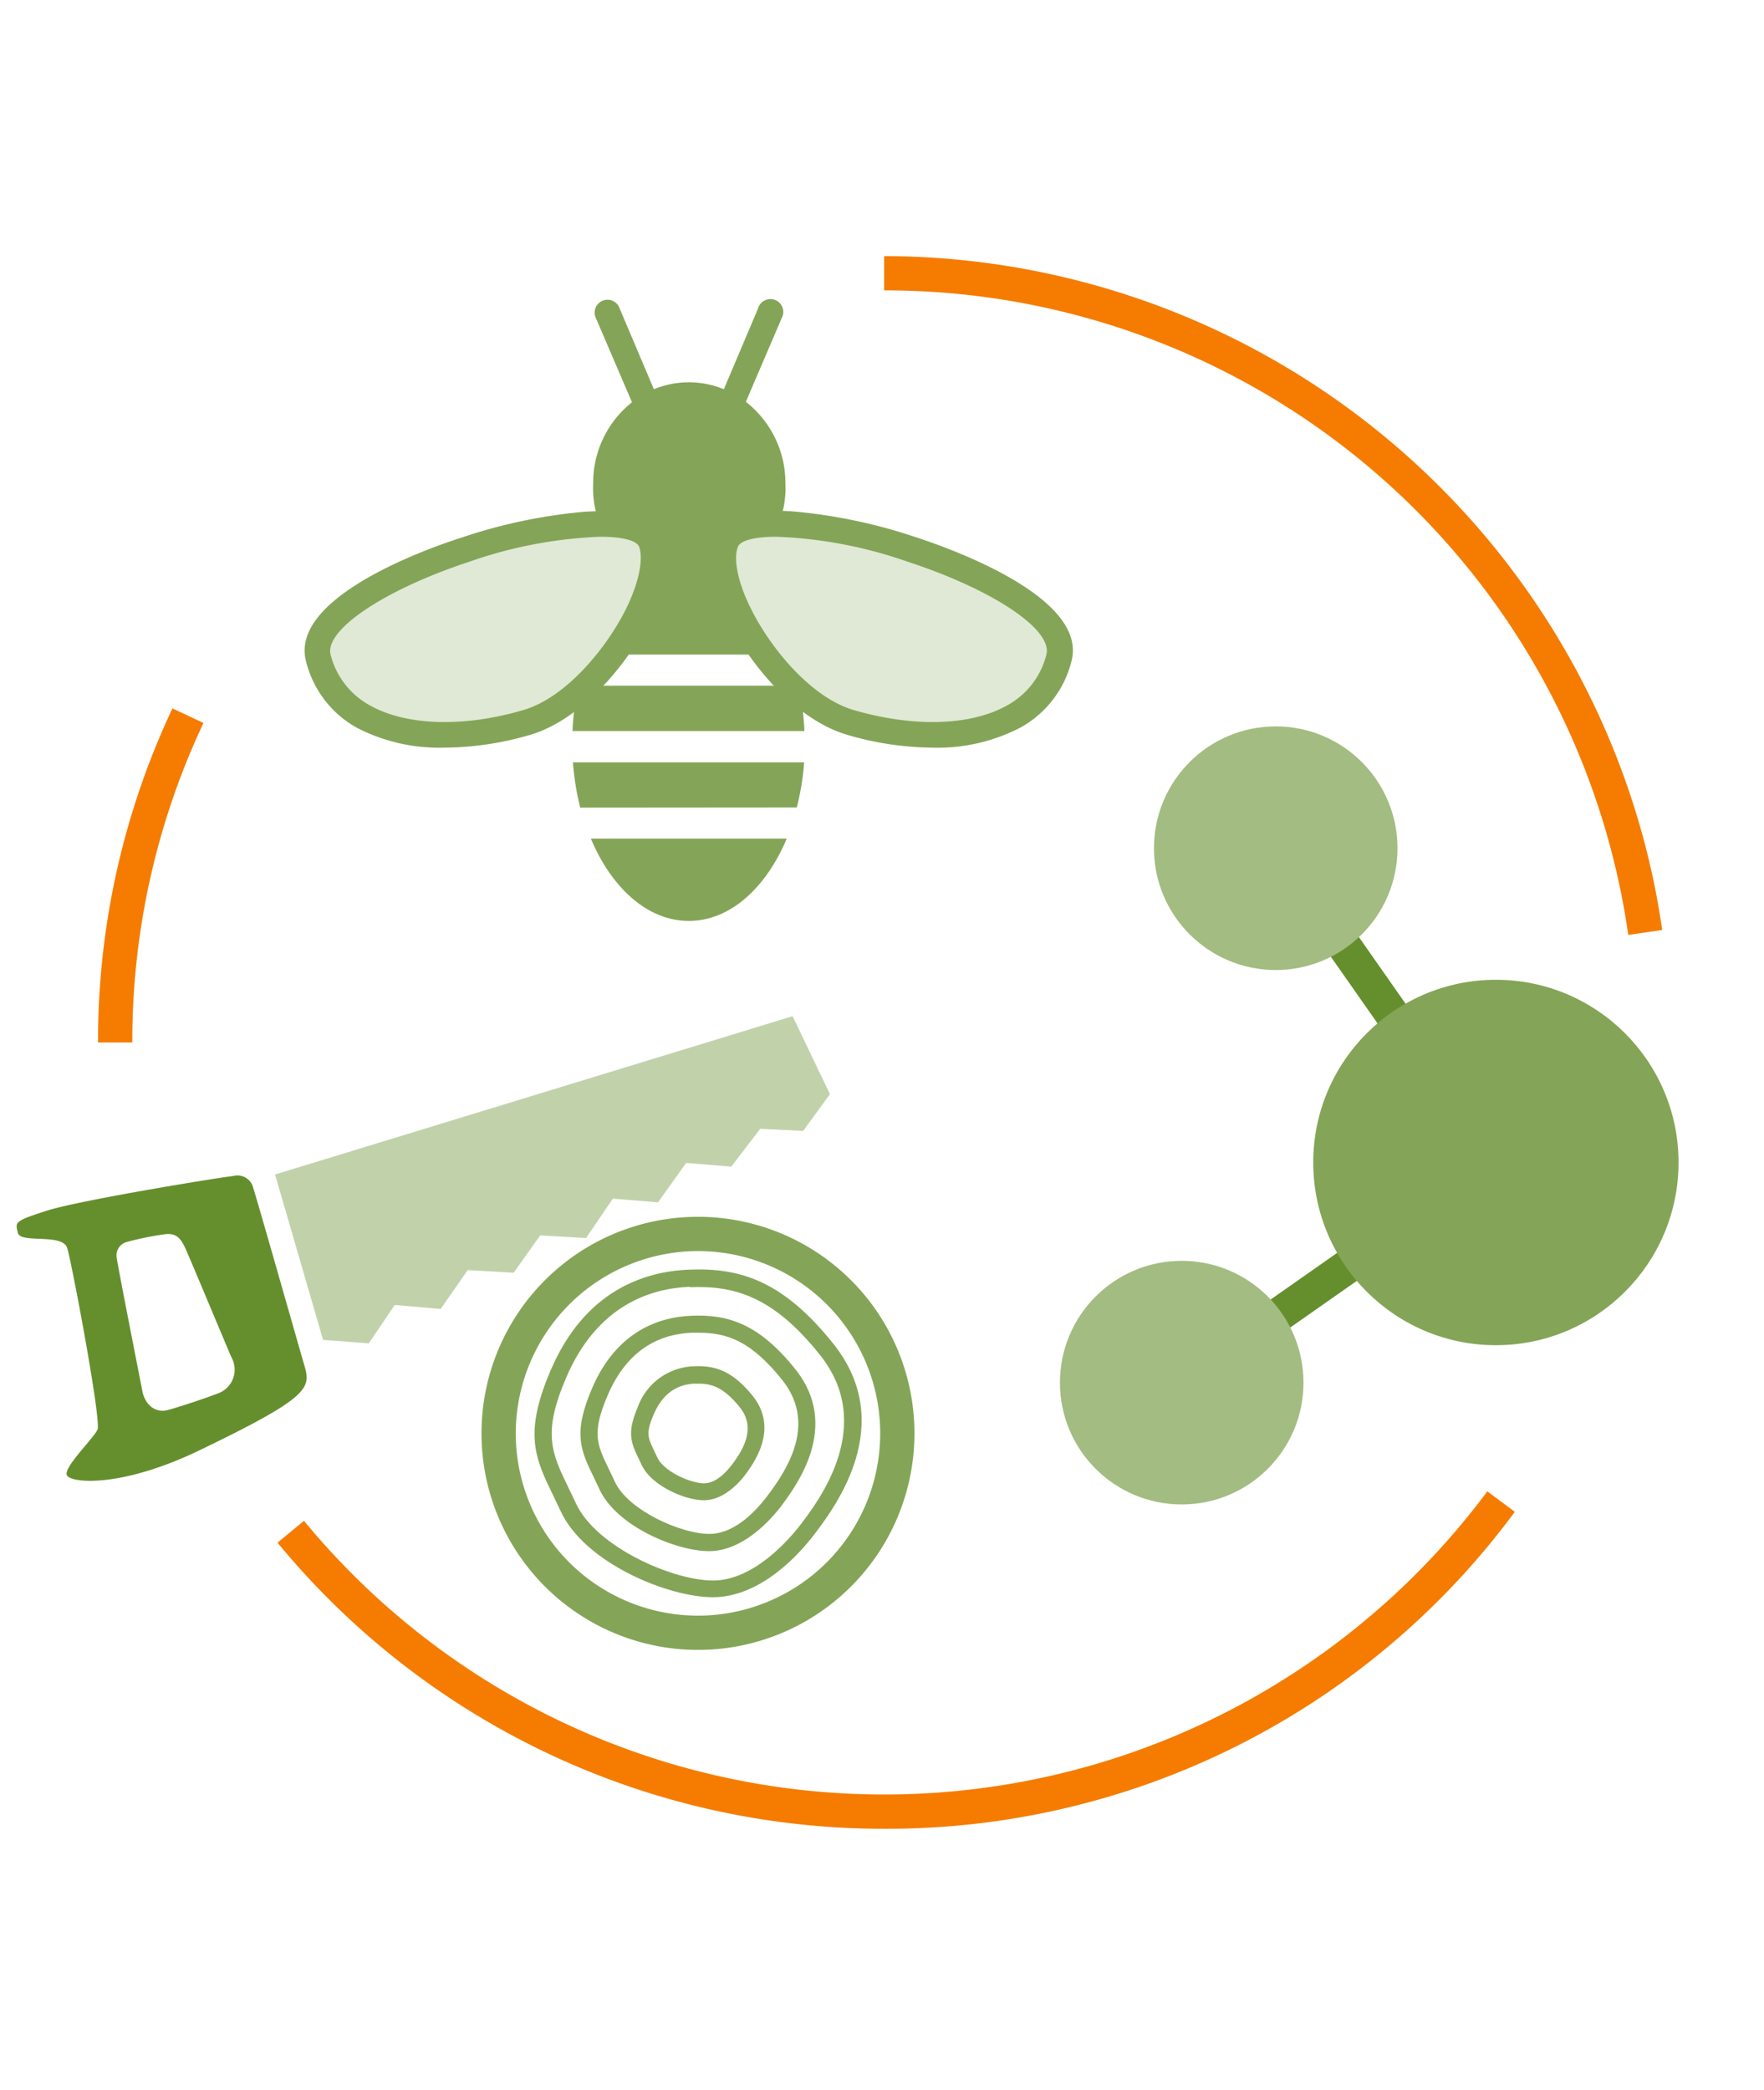 <?xml version="1.0" encoding="UTF-8"?> <svg xmlns="http://www.w3.org/2000/svg" width="206" height="244" viewBox="0 0 206 244"><title>finland_ecoservices</title><g id="Finland"><rect width="206" height="244" style="fill:none"></rect><path d="M67.54,80.05a30.83,30.83,0,0,0-.68,5.29H93.94a30.83,30.83,0,0,0-.68-5.29Z" style="fill:#84a557"></path><path d="M92.19,76.41c-2.34-6.26-6.73-10.49-11.79-10.49S71,70.15,68.61,76.41Z" style="fill:#84a557"></path><path d="M93.05,94.26A30.47,30.47,0,0,0,93.91,89h-27a30.48,30.48,0,0,0,.85,5.28Z" style="fill:#84a557"></path><path d="M69,97.9c2.42,5.77,6.63,9.61,11.44,9.61s9-3.84,11.44-9.61Z" style="fill:#84a557"></path><path d="M87.1,46.91l4.19-9.78A1.5,1.5,0,1,0,88.53,36l-4,9.44a10.71,10.71,0,0,0-8.17,0l-4-9.44a1.5,1.5,0,1,0-2.75,1.18l4.19,9.78a12,12,0,0,0-4.53,9.45,11.24,11.24,0,1,0,22.45,0A12,12,0,0,0,87.1,46.91Z" style="fill:#84a557"></path><path d="M37.16,76.83c2.53,9.44,14.47,10.41,24.41,7.49C69.83,81.89,78.05,68.5,76,63.3,73.33,56.33,34.73,67.74,37.16,76.83Z" style="fill:#e0e9d5"></path><path d="M51.94,87.28A21,21,0,0,1,41.75,85a12.22,12.22,0,0,1-6-7.75h0c-2-7.31,13.44-13,18.21-14.51a61.82,61.82,0,0,1,14.34-3c5.17-.32,8.26.71,9.17,3.06,1.19,3.07-.49,7.3-1.6,9.55C73.15,77.77,67.83,84,62,85.76A36.26,36.26,0,0,1,51.94,87.28ZM70.11,62.66a52,52,0,0,0-15.25,2.9c-10,3.28-17,8-16.25,10.88h0a9.37,9.37,0,0,0,4.61,5.92c4.25,2.38,11,2.57,17.93.52,4.94-1.46,9.68-7.18,12-11.89,1.47-3,2-5.73,1.49-7.15C74.36,63.11,72.73,62.66,70.11,62.66Z" style="fill:#84a557"></path><path d="M123.64,76.83c-2.52,9.44-14.46,10.41-24.4,7.49C91,81.89,82.76,68.5,84.77,63.3,87.47,56.33,126.07,67.74,123.64,76.83Z" style="fill:#e0e9d5"></path><path d="M108.86,87.28a36.19,36.19,0,0,1-10-1.52C93,84,87.65,77.77,85,72.32c-1.11-2.25-2.79-6.49-1.6-9.56.91-2.35,4-3.37,9.17-3.06a61.93,61.93,0,0,1,14.34,3c4.77,1.55,20.17,7.2,18.21,14.51a12.2,12.2,0,0,1-6,7.75A21,21,0,0,1,108.86,87.28ZM90.7,62.66c-2.63,0-4.25.45-4.53,1.18-.55,1.42,0,4.16,1.49,7.15,2.32,4.71,7.06,10.43,12,11.89,7,2.05,13.68,1.86,17.93-.52a9.32,9.32,0,0,0,4.6-5.92h0c.79-2.92-6.2-7.6-16.24-10.88A52.08,52.08,0,0,0,90.7,62.66Z" style="fill:#84a557"></path><path d="M81.51,146.05a21.28,21.28,0,1,1-21.28,21.28,21.31,21.31,0,0,1,21.28-21.28m0-4a25.28,25.28,0,1,0,25.28,25.28,25.28,25.28,0,0,0-25.28-25.28Z" style="fill:#84a557"></path><path d="M83.23,186.46c-5.2,0-15-4-17.78-10.1-.29-.62-.57-1.2-.83-1.74-2.11-4.34-3.5-7.2-.34-14.59,4-9.4,11-11.61,16.2-11.81h0c5.79-.23,10.87,1.16,16.85,8.67,7.51,9.42.15,19.09-2.26,22.27C93.39,181.35,88.89,186.46,83.23,186.46Zm-2.67-36.24c-4.59.18-10.83,2.16-14.44,10.6-2.81,6.54-1.7,8.81.3,12.93.26.55.55,1.13.84,1.76,2.38,5.11,11.33,9,16,9S92,179.91,93.48,178c2.18-2.87,8.83-11.61,2.28-19.82-5.46-6.85-10-8.12-15.2-7.91Z" style="fill:#84a557"></path><path d="M82.8,181.08C79,181.08,72,178.2,70,173.85l-.62-1.31c-1.57-3.22-2.51-5.16-.25-10.45,2.9-6.76,7.93-8.35,11.63-8.49h0c4.14-.17,7.81.83,12.14,6.27,5.35,6.71,0,13.68-1.7,16C90,177.41,86.78,181.08,82.8,181.08Zm-1.22-25.5h-.74c-4.55.18-7.87,2.63-9.87,7.29-1.9,4.45-1.29,5.72.21,8.79.2.41.41.85.63,1.33,1.57,3.36,7.77,6.08,11,6.08s5.79-3.11,6.81-4.45c2.62-3.45,5.65-8.59,1.73-13.52C87.76,156.62,85,155.58,81.58,155.58Z" style="fill:#84a557"></path><path d="M82.19,175.14c-2.13,0-6.1-1.65-7.26-4.13l-.33-.69c-.94-1.94-1.38-3.09-.14-6a7.2,7.2,0,0,1,6.62-4.82h0c2.37-.1,4.43.47,6.87,3.52,2,2.57,1.74,5.63-.9,9.11C86.37,173.05,84.53,175.14,82.19,175.14Zm-1-13.62c-2.27.09-3.86,1.28-4.86,3.62-.94,2.18-.67,2.71.1,4.3l.34.72c.75,1.62,3.88,3,5.45,3s2.87-1.68,3.27-2.19c1.3-1.72,2.82-4.27.93-6.65-2.13-2.67-3.68-2.84-5.23-2.78Z" style="fill:#84a557"></path><polygon points="32.12 137.11 37.73 156.42 43.07 156.82 46.1 152.34 51.46 152.81 54.62 148.27 59.99 148.58 63.08 144.22 68.44 144.53 71.57 139.93 76.84 140.36 80.13 135.76 85.4 136.19 88.78 131.78 93.8 132.02 96.92 127.73 92.56 118.63 32.12 137.11" style="fill:#c1d2ab"></polygon><path d="M35.54,159.39c-.49-1.66-5.58-19.57-5.95-20.65a1.9,1.9,0,0,0-2.37-1.45c-1.43.14-18,2.83-21.8,4.06s-3.64,1.3-3.33,2.58,5.21,0,5.76,1.77,4,20.18,3.54,21.19-3.79,4.22-3.61,5.24S14,173.8,23.31,169.3C36.17,163.11,36.34,162.06,35.54,159.39Zm-9.92,3.21c-1.3.52-4.45,1.58-6,2s-2.71-.69-3-2.22-2.9-14.71-3-15.61a1.61,1.61,0,0,1,1.26-1.8,35.41,35.41,0,0,1,4.2-.86c1.53-.27,2.05.54,2.51,1.5s4.56,10.82,5.45,12.87A2.94,2.94,0,0,1,25.62,162.6Z" style="fill:#658f2d"></path><polygon points="139.15 163.05 136.86 159.78 171.91 135.22 147.34 100.17 150.62 97.87 177.47 136.2 139.15 163.05" style="fill:#658f2d"></polygon><circle cx="174.69" cy="135.71" r="21.33" style="fill:#84a557"></circle><circle cx="148.98" cy="99.02" r="14.22" style="fill:#a3bc81"></circle><circle cx="138" cy="161.41" r="14.22" style="fill:#a3bc81"></circle><path d="M15.45,121.7h-4a90.89,90.89,0,0,1,8.69-39l3.62,1.7A87.09,87.09,0,0,0,15.45,121.7Z" style="fill:#f57c00"></path><path d="M190.15,109.14a87.67,87.67,0,0,0-86.9-75.24v-4a92,92,0,0,1,88.51,67.41,89.67,89.67,0,0,1,2.35,11.26Z" style="fill:#f57c00"></path><path d="M103.25,213.49a91.6,91.6,0,0,1-70.84-33.4l3.09-2.55a87.8,87.8,0,0,0,138.19-3.44l3.21,2.39A91.07,91.07,0,0,1,103.25,213.49Z" style="fill:#f57c00"></path></g></svg> 